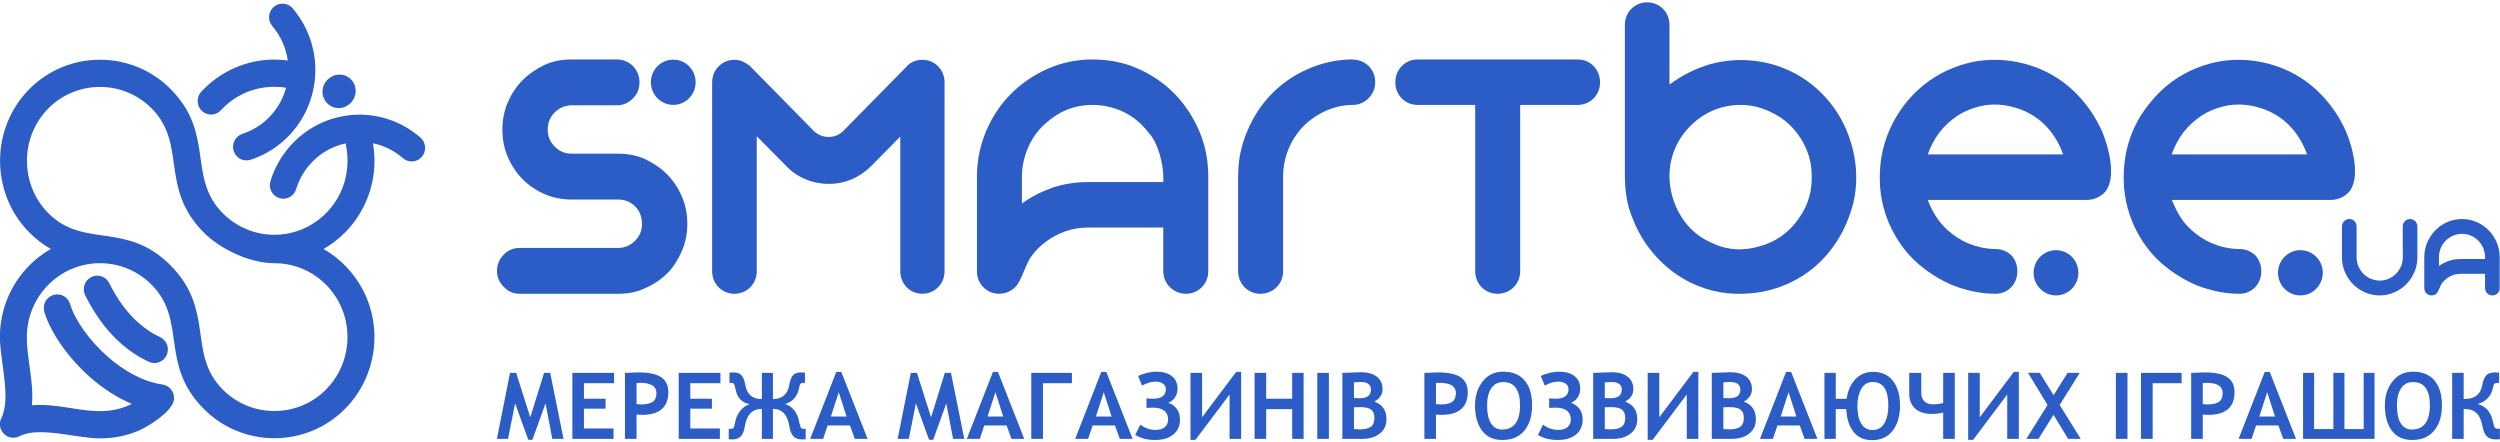 <svg width="226" height="40" viewBox="0 0 226 40" fill="none" xmlns="http://www.w3.org/2000/svg">
    <g clip-path="url(#clip0_485_3)">
        <path fill-rule="evenodd" clip-rule="evenodd" d="M62.134 20.241C62.134 21.097 61.971 21.919 61.646 22.676C61.322 23.432 60.898 24.123 60.346 24.682C59.793 25.241 59.11 25.701 58.362 26.031C57.614 26.392 56.801 26.557 55.955 26.557H46.978C46.425 26.557 45.938 26.359 45.548 25.932C45.125 25.537 44.93 25.044 44.93 24.485C44.93 23.925 45.125 23.432 45.548 23.005C45.938 22.61 46.425 22.413 46.978 22.413H55.89C56.475 22.413 56.996 22.182 57.419 21.755C57.842 21.328 58.036 20.834 58.036 20.241C58.036 19.616 57.842 19.09 57.419 18.662C56.996 18.235 56.475 18.038 55.89 18.038H51.662C50.784 18.038 49.971 17.874 49.222 17.545C48.475 17.216 47.792 16.755 47.239 16.195C46.686 15.637 46.231 14.946 45.905 14.19C45.58 13.432 45.417 12.611 45.417 11.723C45.417 10.835 45.58 10.013 45.905 9.256C46.231 8.499 46.686 7.809 47.239 7.25C47.792 6.69 48.475 6.23 49.222 5.869C49.971 5.539 50.752 5.375 51.63 5.375H55.761C56.313 5.375 56.801 5.572 57.223 5.967C57.614 6.395 57.809 6.887 57.809 7.447C57.809 8.006 57.614 8.499 57.223 8.894C56.801 9.321 56.313 9.519 55.761 9.519H51.63C51.044 9.552 50.556 9.749 50.133 10.177C49.711 10.605 49.515 11.098 49.515 11.723C49.515 12.315 49.711 12.808 50.133 13.235C50.556 13.663 51.044 13.893 51.662 13.893H55.89C56.768 13.893 57.581 14.058 58.329 14.387C59.078 14.749 59.76 15.209 60.313 15.769C60.866 16.328 61.322 17.018 61.646 17.774C61.971 18.531 62.134 19.353 62.134 20.241Z" fill="#2C5CC6"/>
        <path fill-rule="evenodd" clip-rule="evenodd" d="M83.371 26.557C82.247 26.557 81.387 25.646 81.387 24.518V12.348L78.786 14.979C77.736 16.042 76.404 16.623 74.916 16.623C73.475 16.623 72.037 16.05 71.046 14.979L68.411 12.315V24.518C68.411 25.663 67.528 26.557 66.395 26.557C65.262 26.557 64.378 25.663 64.378 24.518V7.447C64.378 6.888 64.573 6.394 64.964 6C65.354 5.605 65.841 5.408 66.395 5.408C66.979 5.408 67.349 5.63 67.793 5.967L73.582 11.854C73.972 12.216 74.428 12.381 74.916 12.381C75.404 12.381 75.826 12.216 76.216 11.854L82.201 5.77C82.568 5.525 82.931 5.408 83.371 5.408C83.924 5.408 84.413 5.605 84.803 6C85.193 6.394 85.388 6.888 85.388 7.447V24.518C85.388 25.664 84.505 26.557 83.371 26.557Z" fill="#2C5CC6"/>
        <path fill-rule="evenodd" clip-rule="evenodd" d="M105.162 16.459V15.965C105.162 14.866 104.701 12.868 103.796 11.953C103.211 11.197 102.495 10.572 101.617 10.144C100.739 9.716 99.795 9.486 98.755 9.486C97.714 9.486 96.771 9.716 95.892 10.177C95.014 10.67 94.267 11.295 93.682 12.051C92.857 13.142 92.38 14.594 92.38 15.965V18.399C93.226 17.774 94.169 17.315 95.177 16.953C96.185 16.623 97.258 16.459 98.397 16.459H98.755H105.162ZM98.755 5.375C100.218 5.375 101.584 5.638 102.853 6.197C105.429 7.333 107.292 9.253 108.414 11.854C108.967 13.137 109.227 14.518 109.227 15.965V24.518C109.227 25.663 108.343 26.557 107.211 26.557C106.092 26.557 105.162 25.658 105.162 24.518V20.57C102.917 20.57 100.593 20.57 98.397 20.57C97.681 20.57 96.999 20.669 96.348 20.9C95.697 21.13 95.112 21.426 94.591 21.82C94.039 22.215 93.583 22.676 93.194 23.235C92.577 24.117 92.318 25.659 91.535 26.162C91.177 26.426 90.786 26.557 90.332 26.557C89.779 26.557 89.291 26.359 88.9 25.965C88.51 25.57 88.315 25.077 88.315 24.518V24.222V15.965C88.315 14.683 88.543 13.466 88.965 12.315C89.983 9.547 92.017 7.408 94.689 6.23C95.958 5.67 97.291 5.375 98.755 5.375Z" fill="#2C5CC6"/>
        <path fill-rule="evenodd" clip-rule="evenodd" d="M123.765 6C124.122 6.395 124.317 6.855 124.317 7.414C124.317 7.973 124.122 8.466 123.732 8.861C123.309 9.289 122.821 9.486 122.268 9.486C120.595 9.486 118.954 10.273 117.78 11.459C116.633 12.687 115.992 14.274 115.992 15.966V24.518C115.992 25.681 115.083 26.557 113.942 26.557C112.809 26.557 111.926 25.664 111.926 24.518V15.966C111.926 14.518 112.187 13.17 112.739 11.887C113.791 9.358 115.625 7.419 118.105 6.295C119.341 5.736 120.675 5.408 122.074 5.375C122.77 5.375 123.232 5.507 123.765 6Z" fill="#2C5CC6"/>
        <path fill-rule="evenodd" clip-rule="evenodd" d="M142.628 5.375C143.778 5.375 144.644 6.294 144.644 7.447C144.644 8.594 143.761 9.486 142.628 9.486H137.424V24.518C137.424 25.68 136.515 26.557 135.375 26.557C134.242 26.557 133.358 25.663 133.358 24.518V9.486H128.155C127.022 9.486 126.138 8.593 126.138 7.447C126.138 6.294 127.005 5.375 128.155 5.375H142.628Z" fill="#2C5CC6"/>
        <path fill-rule="evenodd" clip-rule="evenodd" d="M162.63 19.715C163.507 18.499 163.865 17.117 163.768 15.571C163.688 13.584 162.562 11.701 160.939 10.605C159.778 9.901 158.756 9.486 157.361 9.486C156.482 9.486 155.604 9.651 154.791 10.012C153.186 10.726 151.872 12.124 151.279 13.795C150.889 14.913 150.823 16.064 151.051 17.216C151.451 19.239 152.706 21.044 154.596 21.887C156.012 22.605 157.499 22.725 159.019 22.281C160.517 21.886 161.756 21.006 162.63 19.715ZM167.8 15.736C167.833 16.624 167.735 17.511 167.54 18.367C167.077 20.103 166.354 21.598 165.198 22.972C163.427 25.062 160.852 26.331 158.141 26.524C156.287 26.689 154.531 26.359 152.872 25.57C150.483 24.409 148.555 22.28 147.604 19.782C147.035 18.473 146.888 17.143 146.888 15.736V2.25C146.888 1.104 147.771 0.211 148.904 0.211C150.038 0.211 150.921 1.104 150.921 2.25V7.644C152.027 6.822 153.263 6.197 154.596 5.802C155.93 5.44 157.262 5.342 158.661 5.507C160.027 5.671 161.329 6.098 162.532 6.789C163.735 7.48 164.776 8.4 165.621 9.519C166.948 11.245 167.738 13.553 167.8 15.736Z" fill="#2C5CC6"/>
        <path fill-rule="evenodd" clip-rule="evenodd" d="M176.939 10.473C176.321 10.901 175.768 11.393 175.313 11.986C174.858 12.611 174.5 13.269 174.273 13.959H186.501C186.404 13.63 186.241 13.269 186.046 12.907C185.623 12.118 185.07 11.427 184.387 10.867C183.672 10.309 182.891 9.914 182.013 9.683C181.167 9.453 180.289 9.387 179.411 9.519C178.533 9.683 177.687 9.98 176.939 10.473ZM190.208 17.446C189.785 17.841 189.298 18.038 188.745 18.071H174.273C174.654 19.103 175.239 20.067 176.061 20.801C176.614 21.294 177.199 21.689 177.882 21.985C178.598 22.281 179.379 22.478 180.256 22.511H180.386C180.94 22.511 181.427 22.708 181.817 23.07C182.175 23.465 182.37 23.959 182.37 24.518C182.37 25.076 182.175 25.57 181.817 25.965C181.427 26.359 180.94 26.557 180.386 26.557C179.221 26.557 178.114 26.338 177.004 25.965C175.41 25.427 173.675 24.264 172.548 23.005C171.931 22.314 171.443 21.557 171.02 20.735C170.206 19.091 169.849 17.347 169.947 15.506C170.071 12.037 172.041 8.707 174.988 6.921C176.126 6.23 177.362 5.77 178.663 5.539C180.322 5.276 181.98 5.408 183.606 5.934C185.233 6.46 186.631 7.349 187.802 8.565C188.745 9.552 189.493 10.67 190.046 11.92C190.559 13.155 191.463 16.177 190.208 17.446Z" fill="#2C5CC6"/>
        <path fill-rule="evenodd" clip-rule="evenodd" d="M198.989 10.473C198.372 10.901 197.819 11.393 197.363 11.986C196.908 12.611 196.55 13.269 196.323 13.959H208.551C208.454 13.63 208.291 13.269 208.096 12.907C207.673 12.118 207.12 11.427 206.437 10.867C205.722 10.309 204.941 9.914 204.063 9.683C203.217 9.453 202.339 9.387 201.461 9.519C200.583 9.683 199.737 9.98 198.989 10.473ZM212.258 17.446C211.836 17.841 211.348 18.038 210.795 18.071H196.323C196.809 19.16 197.186 19.975 198.111 20.801C198.664 21.294 199.25 21.689 199.932 21.985C200.648 22.281 201.429 22.478 202.307 22.511H202.437C202.99 22.511 203.478 22.708 203.868 23.07C204.225 23.465 204.421 23.959 204.421 24.518C204.421 25.076 204.225 25.57 203.868 25.965C203.478 26.359 202.99 26.557 202.437 26.557C201.272 26.557 200.164 26.339 199.054 25.965C198.176 25.669 197.396 25.241 196.648 24.748C195.9 24.254 195.217 23.695 194.599 23.005C193.981 22.314 193.493 21.557 193.07 20.735C192.257 19.091 191.899 17.347 191.997 15.506C192.061 13.697 192.583 11.986 193.526 10.44C193.623 10.309 193.721 10.177 193.818 10.012C193.916 9.881 194.013 9.749 194.111 9.617C194.924 8.532 195.9 7.611 197.038 6.921C198.176 6.23 199.413 5.77 200.713 5.539C202.372 5.276 204.03 5.408 205.656 5.934C207.283 6.46 208.681 7.349 209.852 8.565C210.795 9.552 211.543 10.67 212.096 11.92C212.61 13.155 213.514 16.178 212.258 17.446Z" fill="#2C5CC6"/>
        <path fill-rule="evenodd" clip-rule="evenodd" d="M62.292 5.988C62.688 6.388 62.885 6.911 62.885 7.435C62.885 7.959 62.688 8.483 62.292 8.881C61.897 9.282 61.38 9.481 60.862 9.481C60.345 9.481 59.827 9.282 59.432 8.881C59.037 8.483 58.839 7.959 58.839 7.435C58.839 6.911 59.037 6.388 59.432 5.988C60.218 5.194 61.506 5.193 62.292 5.988Z" fill="#2C5CC6"/>
        <path fill-rule="evenodd" clip-rule="evenodd" d="M187.293 23.213C187.688 23.612 187.885 24.136 187.885 24.66C187.885 25.182 187.688 25.707 187.293 26.106C186.898 26.505 186.38 26.706 185.862 26.706C185.345 26.706 184.827 26.505 184.433 26.105C184.037 25.707 183.839 25.182 183.839 24.66C183.839 24.136 184.037 23.612 184.432 23.213C185.218 22.418 186.507 22.417 187.293 23.213Z" fill="#2C5CC6"/>
        <path fill-rule="evenodd" clip-rule="evenodd" d="M209.385 23.213C209.78 23.612 209.979 24.136 209.979 24.66C209.979 25.182 209.78 25.707 209.385 26.106C208.991 26.505 208.473 26.706 207.955 26.706C207.438 26.706 206.92 26.505 206.525 26.105C206.129 25.707 205.932 25.182 205.932 24.66C205.932 24.136 206.129 23.612 206.525 23.213C207.31 22.418 208.599 22.417 209.385 23.213Z" fill="#2C5CC6"/>
        <path d="M50.943 39.674H49.928L49.317 36.461L48.129 39.757H47.758L46.565 36.461L45.926 39.674H44.919L46.107 33.707H46.66L47.939 37.729L49.185 33.707H49.738L50.943 39.674ZM52.79 34.641V36.043H54.745V36.945H52.79V38.731H55.463V39.674H51.742V33.707H55.513V34.641H52.79ZM57.544 37.475V39.674H56.496V33.71C57.268 33.68 57.677 33.665 57.725 33.665C58.646 33.665 59.324 33.808 59.761 34.096C60.197 34.384 60.415 34.836 60.415 35.452C60.415 36.82 59.617 37.504 58.02 37.504C57.899 37.504 57.741 37.494 57.544 37.475ZM57.544 34.625V36.536C57.724 36.553 57.864 36.561 57.963 36.561C58.442 36.561 58.791 36.481 59.013 36.323C59.233 36.163 59.343 35.9 59.343 35.533C59.343 34.917 58.849 34.608 57.863 34.608C57.715 34.608 57.609 34.614 57.544 34.625ZM62.403 34.641V36.043H64.358V36.945H62.403V38.731H65.076V39.674H61.355V33.707H65.126V34.641H62.403ZM72.834 39.699C72.761 39.715 72.648 39.724 72.496 39.724C72.16 39.724 71.904 39.63 71.727 39.445C71.549 39.261 71.428 38.967 71.364 38.565C71.196 37.495 70.698 36.961 69.872 36.961V39.674H68.873V36.961C68.01 36.961 67.495 37.491 67.332 38.55C67.267 38.957 67.147 39.253 66.971 39.441C66.795 39.629 66.544 39.724 66.216 39.724C66.064 39.724 65.951 39.715 65.878 39.699V38.755C65.918 38.767 65.968 38.772 66.027 38.772C66.153 38.772 66.244 38.743 66.3 38.683C66.357 38.623 66.405 38.472 66.443 38.231C66.511 37.824 66.659 37.472 66.889 37.174C67.117 36.877 67.41 36.662 67.765 36.529C67.057 36.412 66.627 35.943 66.479 35.126C66.445 34.94 66.405 34.808 66.359 34.728C66.314 34.648 66.23 34.608 66.109 34.608C66.018 34.608 65.963 34.611 65.944 34.617V33.686C66.035 33.672 66.156 33.665 66.307 33.665C66.637 33.665 66.881 33.754 67.037 33.934C67.195 34.112 67.306 34.395 67.37 34.785C67.513 35.646 68.014 36.077 68.873 36.077V33.707H69.872V36.077C70.283 36.077 70.614 35.968 70.869 35.75C71.122 35.533 71.283 35.216 71.35 34.8C71.415 34.406 71.523 34.118 71.679 33.938C71.833 33.755 72.075 33.665 72.405 33.665C72.556 33.665 72.677 33.672 72.768 33.686V34.617C72.746 34.611 72.694 34.608 72.611 34.608C72.501 34.608 72.419 34.64 72.365 34.704C72.311 34.768 72.266 34.903 72.228 35.11C72.164 35.461 72.021 35.763 71.8 36.016C71.577 36.267 71.302 36.434 70.972 36.514C71.679 36.754 72.109 37.32 72.263 38.215C72.306 38.456 72.357 38.609 72.416 38.675C72.475 38.74 72.567 38.772 72.694 38.772C72.747 38.772 72.794 38.767 72.834 38.755V39.699ZM77.275 39.674L76.836 38.464H74.814L74.412 39.674H73.24L75.6 33.623H76.054L78.43 39.674H77.275ZM75.823 35.451L75.112 37.654H76.529L75.823 35.451ZM87.172 39.674H86.157L85.547 36.461L84.359 39.757H83.987L82.795 36.461L82.156 39.674H81.149L82.337 33.707H82.89L84.169 37.729L85.415 33.707H85.968L87.172 39.674ZM91.437 39.674L90.998 38.464H88.977L88.574 39.674H87.402L89.762 33.623H90.216L92.592 39.674H91.437ZM89.985 35.451L89.274 37.654H90.692L89.985 35.451ZM96.901 34.641H94.285V39.674H93.229V33.707H96.901V34.641ZM101.231 39.674L100.793 38.464H98.771L98.368 39.674H97.197L99.556 33.623H100.01L102.387 39.674H101.231ZM99.779 35.451L99.068 37.654H100.486L99.779 35.451ZM105.617 36.409C105.958 36.534 106.218 36.726 106.4 36.988C106.58 37.248 106.671 37.559 106.671 37.921C106.671 38.495 106.47 38.949 106.068 39.279C105.667 39.608 105.118 39.774 104.419 39.774C103.719 39.774 103.121 39.621 102.627 39.315L103.085 38.388C103.506 38.706 103.968 38.864 104.47 38.864C104.825 38.864 105.101 38.779 105.3 38.611C105.499 38.443 105.598 38.216 105.598 37.929C105.598 37.576 105.481 37.308 105.249 37.126C105.016 36.943 104.682 36.853 104.247 36.853C104.011 36.853 103.809 36.861 103.642 36.878V36.01C103.851 36.032 104.062 36.043 104.271 36.043C104.628 36.043 104.905 35.971 105.1 35.825C105.294 35.68 105.392 35.472 105.392 35.201C105.392 34.973 105.305 34.799 105.13 34.679C104.957 34.559 104.733 34.5 104.458 34.5C104.092 34.5 103.686 34.619 103.242 34.858L102.883 33.982C103.477 33.726 104.03 33.598 104.54 33.598C105.129 33.598 105.594 33.733 105.936 34.003C106.277 34.274 106.448 34.651 106.448 35.134C106.448 35.43 106.374 35.693 106.224 35.921C106.075 36.149 105.873 36.312 105.617 36.409ZM112.2 39.674H111.153V35.66L108.066 39.765H107.621V33.707H108.669V37.721L111.755 33.615H112.2V39.674ZM116.814 39.674V36.986H114.463V39.674H113.415V33.707H114.463V36.043H116.814V33.707H117.846V39.674H116.814ZM119.083 39.674V33.707H120.131V39.674H119.083ZM123.157 39.674H121.351V33.71C122.278 33.669 122.835 33.648 123.024 33.648C123.633 33.648 124.113 33.782 124.461 34.048C124.809 34.315 124.982 34.693 124.982 35.185C124.982 35.664 124.734 36.038 124.239 36.306C124.971 36.561 125.337 37.095 125.337 37.906C125.337 38.45 125.135 38.879 124.729 39.197C124.323 39.515 123.799 39.674 123.157 39.674ZM122.399 34.562V35.985C122.608 35.996 122.779 36.002 122.911 36.002C123.593 36.002 123.934 35.743 123.934 35.224C123.934 34.764 123.622 34.533 122.999 34.533C122.838 34.533 122.639 34.543 122.399 34.562ZM122.399 36.815V38.789C122.612 38.806 122.786 38.814 122.92 38.814C123.358 38.814 123.689 38.739 123.912 38.589C124.136 38.437 124.248 38.166 124.248 37.772C124.248 37.438 124.151 37.194 123.959 37.036C123.766 36.881 123.423 36.803 122.927 36.803C122.739 36.803 122.563 36.807 122.399 36.815ZM129.813 37.475V39.674H128.765V33.71C129.537 33.68 129.947 33.665 129.995 33.665C130.915 33.665 131.593 33.808 132.03 34.096C132.466 34.384 132.685 34.836 132.685 35.452C132.685 36.82 131.886 37.504 130.289 37.504C130.168 37.504 130.01 37.494 129.813 37.475ZM129.813 34.625V36.536C129.993 36.553 130.134 36.561 130.233 36.561C130.711 36.561 131.061 36.481 131.282 36.323C131.502 36.163 131.612 35.9 131.612 35.533C131.612 34.917 131.118 34.608 130.132 34.608C129.984 34.608 129.878 34.614 129.813 34.625ZM133.343 36.637C133.343 35.79 133.573 35.071 134.034 34.483C134.495 33.893 135.112 33.598 135.886 33.598C136.727 33.598 137.373 33.862 137.824 34.391C138.275 34.918 138.501 35.668 138.501 36.637C138.501 37.609 138.266 38.374 137.795 38.935C137.326 39.494 136.661 39.774 135.801 39.774C135.001 39.774 134.391 39.491 133.972 38.928C133.553 38.365 133.343 37.601 133.343 36.637ZM134.433 36.639C134.433 37.365 134.551 37.911 134.788 38.279C135.023 38.647 135.361 38.831 135.801 38.831C136.325 38.831 136.724 38.646 136.999 38.277C137.274 37.907 137.411 37.362 137.411 36.639C137.411 35.241 136.903 34.541 135.886 34.541C135.413 34.541 135.053 34.73 134.805 35.107C134.556 35.486 134.433 35.996 134.433 36.639ZM142.02 36.409C142.361 36.534 142.621 36.726 142.802 36.988C142.983 37.248 143.073 37.559 143.073 37.921C143.073 38.495 142.873 38.949 142.471 39.279C142.069 39.608 141.521 39.774 140.822 39.774C140.122 39.774 139.524 39.621 139.03 39.315L139.488 38.388C139.909 38.706 140.371 38.864 140.873 38.864C141.228 38.864 141.504 38.779 141.702 38.611C141.902 38.443 142.001 38.216 142.001 37.929C142.001 37.576 141.884 37.308 141.651 37.126C141.419 36.943 141.085 36.853 140.65 36.853C140.414 36.853 140.211 36.861 140.045 36.878V36.01C140.254 36.032 140.465 36.043 140.674 36.043C141.031 36.043 141.308 35.971 141.503 35.825C141.697 35.68 141.794 35.472 141.794 35.201C141.794 34.973 141.708 34.799 141.533 34.679C141.36 34.559 141.136 34.5 140.861 34.5C140.495 34.5 140.089 34.619 139.645 34.858L139.286 33.982C139.88 33.726 140.433 33.598 140.943 33.598C141.532 33.598 141.997 33.733 142.339 34.003C142.68 34.274 142.851 34.651 142.851 35.134C142.851 35.43 142.776 35.693 142.626 35.921C142.478 36.149 142.276 36.312 142.02 36.409ZM145.829 39.674H144.024V33.71C144.951 33.669 145.507 33.648 145.696 33.648C146.305 33.648 146.785 33.782 147.133 34.048C147.481 34.315 147.654 34.693 147.654 35.185C147.654 35.664 147.407 36.038 146.912 36.306C147.643 36.561 148.009 37.095 148.009 37.906C148.009 38.45 147.807 38.879 147.401 39.197C146.996 39.515 146.472 39.674 145.829 39.674ZM145.072 34.562V35.985C145.281 35.996 145.451 36.002 145.583 36.002C146.265 36.002 146.606 35.743 146.606 35.224C146.606 34.764 146.294 34.533 145.671 34.533C145.51 34.533 145.311 34.543 145.072 34.562ZM145.072 36.815V38.789C145.285 38.806 145.458 38.814 145.593 38.814C146.03 38.814 146.362 38.739 146.584 38.589C146.809 38.437 146.92 38.166 146.92 37.772C146.92 37.438 146.824 37.194 146.631 37.036C146.439 36.881 146.095 36.803 145.6 36.803C145.411 36.803 145.235 36.807 145.072 36.815ZM153.531 39.674H152.483V35.66L149.397 39.765H148.951V33.707H149.999V37.721L153.085 33.615H153.531V39.674ZM156.551 39.674H154.745V33.71C155.672 33.669 156.229 33.648 156.417 33.648C157.027 33.648 157.506 33.782 157.854 34.048C158.202 34.315 158.376 34.693 158.376 35.185C158.376 35.664 158.128 36.038 157.633 36.306C158.365 36.561 158.73 37.095 158.73 37.906C158.73 38.45 158.528 38.879 158.123 39.197C157.717 39.515 157.193 39.674 156.551 39.674ZM155.793 34.562V35.985C156.002 35.996 156.172 36.002 156.305 36.002C156.987 36.002 157.328 35.743 157.328 35.224C157.328 34.764 157.015 34.533 156.393 34.533C156.232 34.533 156.032 34.543 155.793 34.562ZM155.793 36.815V38.789C156.006 38.806 156.179 38.814 156.314 38.814C156.751 38.814 157.083 38.739 157.306 38.589C157.53 38.437 157.641 38.166 157.641 37.772C157.641 37.438 157.545 37.194 157.353 37.036C157.16 36.881 156.816 36.803 156.321 36.803C156.133 36.803 155.957 36.807 155.793 36.815ZM163.138 39.674L162.699 38.464H160.678L160.275 39.674H159.103L161.463 33.623H161.917L164.293 39.674H163.138ZM161.686 35.451L160.975 37.654H162.393L161.686 35.451ZM166.935 36.052C167.053 35.291 167.323 34.694 167.742 34.263C168.163 33.831 168.689 33.615 169.32 33.615C170.116 33.615 170.721 33.895 171.138 34.452C171.555 35.01 171.762 35.744 171.762 36.654C171.762 37.598 171.541 38.358 171.099 38.931C170.658 39.504 170.038 39.79 169.24 39.79C168.508 39.79 167.946 39.536 167.551 39.027C167.157 38.519 166.939 37.835 166.902 36.978H165.953V39.674H164.93V33.707H165.953V36.052H166.935ZM169.263 38.873C169.749 38.873 170.112 38.669 170.35 38.263C170.588 37.857 170.706 37.322 170.706 36.656C170.706 35.241 170.236 34.533 169.295 34.533C168.841 34.533 168.496 34.739 168.261 35.152C168.026 35.565 167.909 36.067 167.909 36.656C167.909 37.376 168.026 37.925 168.261 38.304C168.496 38.683 168.83 38.873 169.263 38.873ZM176.712 39.674H175.664V37.302C175.314 37.381 174.968 37.42 174.624 37.42C173.986 37.42 173.487 37.258 173.131 36.934C172.773 36.608 172.594 36.148 172.594 35.55V33.707H173.684V35.484C173.684 35.832 173.777 36.098 173.963 36.28C174.15 36.462 174.418 36.553 174.766 36.553C175.053 36.553 175.353 36.514 175.664 36.434V33.707H176.712V39.674ZM182.503 39.674H181.455V35.66L178.369 39.765H177.923V33.707H178.971V37.721L182.057 33.615H182.503V39.674ZM186.96 39.674L185.638 37.498L184.278 39.674H183.181L185.098 36.608L183.329 33.699L184.394 33.707L185.648 35.728L186.91 33.707H188.008L186.195 36.608L188.099 39.674H186.96ZM191.277 39.674V33.707H192.325V39.674H191.277ZM197.217 34.641H194.601V39.674H193.545V33.707H197.217V34.641ZM199.13 37.475V39.674H198.082V33.71C198.853 33.68 199.263 33.665 199.311 33.665C200.231 33.665 200.909 33.808 201.346 34.096C201.782 34.384 202.001 34.836 202.001 35.452C202.001 36.82 201.202 37.504 199.605 37.504C199.484 37.504 199.326 37.494 199.13 37.475ZM199.13 34.625V36.536C199.31 36.553 199.45 36.561 199.549 36.561C200.028 36.561 200.377 36.481 200.598 36.323C200.818 36.163 200.928 35.9 200.928 35.533C200.928 34.917 200.435 34.608 199.449 34.608C199.3 34.608 199.194 34.614 199.13 34.625ZM206.406 39.674L205.967 38.464H203.946L203.543 39.674H202.371L204.731 33.623H205.185L207.561 39.674H206.406ZM204.954 35.451L204.243 37.654H205.661L204.954 35.451ZM214.659 39.674H208.198V33.707H209.196V38.789H210.937V33.707H211.936V38.789H213.677V33.707H214.659V39.674ZM215.593 36.637C215.593 35.79 215.822 35.071 216.283 34.483C216.744 33.893 217.361 33.598 218.136 33.598C218.976 33.598 219.622 33.862 220.073 34.391C220.524 34.918 220.75 35.668 220.75 36.637C220.75 37.609 220.515 38.374 220.044 38.935C219.575 39.494 218.91 39.774 218.05 39.774C217.25 39.774 216.641 39.491 216.221 38.928C215.802 38.365 215.593 37.601 215.593 36.637ZM216.682 36.639C216.682 37.365 216.8 37.911 217.037 38.279C217.272 38.647 217.61 38.831 218.05 38.831C218.574 38.831 218.973 38.646 219.248 38.277C219.523 37.907 219.661 37.362 219.661 36.639C219.661 35.241 219.152 34.541 218.136 34.541C217.662 34.541 217.302 34.73 217.055 35.107C216.806 35.486 216.682 35.996 216.682 36.639ZM225.991 39.699C225.914 39.715 225.798 39.724 225.647 39.724C225.281 39.724 225.005 39.635 224.818 39.455C224.631 39.276 224.5 38.982 224.425 38.575C224.323 38.005 224.14 37.594 223.877 37.344C223.616 37.095 223.244 36.97 222.763 36.97H222.715V39.674H221.675V33.707H222.715V36.068H222.796C223.264 36.068 223.628 35.964 223.89 35.757C224.149 35.55 224.32 35.228 224.4 34.793C224.475 34.397 224.594 34.11 224.757 33.932C224.92 33.754 225.184 33.665 225.548 33.665C225.695 33.665 225.818 33.672 225.917 33.686V34.625C225.889 34.619 225.831 34.617 225.743 34.617C225.622 34.617 225.537 34.646 225.488 34.703C225.438 34.76 225.391 34.892 225.349 35.102C225.276 35.452 225.119 35.754 224.881 36.007C224.642 36.26 224.341 36.429 223.978 36.512C224.361 36.626 224.668 36.82 224.899 37.089C225.13 37.359 225.292 37.737 225.387 38.223C225.438 38.466 225.49 38.618 225.545 38.676C225.6 38.735 225.697 38.764 225.834 38.764C225.89 38.764 225.943 38.758 225.991 38.747V39.699Z" fill="#2C5CC6"/>
        <path d="M217.873 19.8C218.244 19.8 218.53 20.103 218.53 20.476V23.264C218.53 23.735 218.44 24.18 218.26 24.599C217.899 25.435 217.274 26.067 216.447 26.432C216.033 26.614 215.593 26.706 215.127 26.706C214.653 26.706 214.21 26.614 213.796 26.432C212.969 26.068 212.344 25.435 211.983 24.599C211.803 24.18 211.713 23.735 211.713 23.264V20.476C211.713 20.101 212.01 19.8 212.381 19.8C212.751 19.8 213.038 20.102 213.038 20.474V23.256C213.038 23.549 213.093 23.823 213.202 24.075C213.423 24.586 213.803 24.978 214.31 25.199C214.565 25.31 214.837 25.365 215.127 25.365C215.409 25.365 215.678 25.31 215.932 25.199C216.44 24.978 216.83 24.587 217.051 24.075C217.161 23.823 217.215 23.549 217.215 23.256L217.205 20.474C217.203 20.101 217.505 19.8 217.873 19.8ZM222.559 19.8C223.47 19.8 224.327 20.162 224.971 20.814C225.278 21.125 225.522 21.491 225.702 21.913C225.883 22.334 225.973 22.781 225.973 23.253V26.041C225.973 26.415 225.686 26.706 225.315 26.706C224.947 26.706 224.648 26.417 224.648 26.041V24.754C223.916 24.754 223.159 24.754 222.442 24.754C222.209 24.754 221.986 24.79 221.774 24.861C221.356 25.002 221.004 25.26 220.746 25.623C220.564 25.877 220.443 26.409 220.205 26.582C220.092 26.665 219.961 26.706 219.813 26.706C219.629 26.706 219.474 26.641 219.346 26.512C219.219 26.384 219.156 26.227 219.156 26.041V23.253C219.156 22.831 219.226 22.434 219.367 22.063C219.537 21.605 219.792 21.198 220.131 20.84C220.784 20.18 221.632 19.8 222.559 19.8ZM224.648 23.414V23.253C224.648 22.783 224.492 22.312 224.202 21.945C223.803 21.421 223.21 21.14 222.559 21.14C221.903 21.14 221.304 21.454 220.905 21.977C220.625 22.349 220.481 22.785 220.481 23.253V24.046C220.756 23.846 221.06 23.691 221.393 23.58C221.792 23.447 222.143 23.414 222.559 23.414H224.648Z" fill="#2C5CC6"/>
        <path fill-rule="evenodd" clip-rule="evenodd" d="M29.246 22.509C29.965 22.099 30.622 21.592 31.202 21.006C32.839 19.35 33.852 17.062 33.852 14.536C33.852 14.006 33.802 13.471 33.712 12.95C34.684 13.15 35.619 13.598 36.422 14.298C36.929 14.742 37.696 14.686 38.135 14.173C38.573 13.66 38.518 12.884 38.011 12.441C36.247 10.901 34.036 10.23 31.889 10.389C29.737 10.549 27.646 11.539 26.124 13.322C25.364 14.212 24.792 15.252 24.449 16.376C24.252 17.024 24.612 17.711 25.253 17.911C25.894 18.11 26.573 17.746 26.771 17.097C27.014 16.299 27.42 15.561 27.961 14.928C28.847 13.89 30.006 13.23 31.238 12.963C31.361 13.485 31.416 13.998 31.416 14.536C31.416 16.382 30.676 18.054 29.48 19.264C28.284 20.474 26.63 21.223 24.804 21.223C22.978 21.223 21.325 20.474 20.128 19.264C16.918 16.018 19.446 12.119 15.437 8.065C11.923 4.511 6.155 4.511 2.641 8.065C-0.873 11.619 -0.873 17.451 2.641 21.006C3.219 21.591 3.876 22.097 4.593 22.507C3.876 22.917 3.219 23.424 2.641 24.009C1.004 25.665 -0.009 27.952 -0.009 30.479C-0.009 32.598 1.027 35.983 0.123 37.79C-0.046 38.129 -0.058 38.543 0.128 38.906C0.435 39.509 1.168 39.746 1.765 39.436C3.526 38.511 6.937 39.63 9.039 39.63C10.29 39.63 11.493 39.392 12.595 38.904C13.465 38.52 15.576 37.196 15.724 36.15C15.818 35.477 15.356 34.855 14.691 34.759C12.915 34.503 11.208 33.524 9.79 32.291C8.025 30.754 6.745 28.869 6.339 27.491C6.148 26.84 5.47 26.469 4.826 26.663C4.183 26.857 3.816 27.542 4.008 28.193C4.53 29.963 6.091 32.313 8.211 34.157C9.309 35.113 10.566 35.946 11.921 36.511C11.026 36.971 10.04 37.166 9.039 37.166C6.992 37.166 5.061 36.45 2.887 36.636C3.074 34.457 2.427 32.534 2.427 30.479C2.427 28.633 3.167 26.96 4.363 25.751C5.56 24.54 7.213 23.792 9.039 23.792C10.865 23.792 12.518 24.54 13.714 25.751C16.925 28.997 14.397 32.895 18.406 36.95C21.92 40.503 27.688 40.504 31.202 36.95C33.982 34.138 34.643 29.818 32.85 26.295C32.042 24.71 30.781 23.384 29.246 22.509ZM22.652 14.442C22.013 14.649 21.33 14.293 21.125 13.648C20.92 13.002 21.271 12.31 21.91 12.103C22.668 11.858 23.393 11.444 23.995 10.918C24.932 10.1 25.558 9.052 25.861 7.929L25.851 7.927C25.527 7.875 25.177 7.848 24.804 7.848C22.954 7.848 21.235 8.599 19.971 9.967C19.514 10.463 18.745 10.492 18.254 10.029C17.762 9.567 17.735 8.789 18.192 8.292C19.902 6.443 22.3 5.385 24.804 5.385C25.202 5.385 25.606 5.413 26.014 5.47C25.859 4.355 25.397 3.273 24.619 2.361C24.18 1.848 24.235 1.072 24.742 0.629C25.249 0.185 26.016 0.241 26.455 0.754C27.977 2.537 28.641 4.773 28.484 6.945C28.326 9.121 27.346 11.237 25.584 12.775C24.72 13.531 23.74 14.089 22.652 14.442ZM24.804 23.792C22.621 23.792 19.942 22.56 18.406 21.006C14.397 16.951 16.925 13.053 13.714 9.807C11.146 7.209 6.932 7.21 4.363 9.807C1.796 12.403 1.795 16.668 4.363 19.264C7.573 22.51 11.428 19.954 15.437 24.009C19.446 28.063 16.918 31.962 20.128 35.208C22.695 37.805 26.913 37.805 29.48 35.208C31.505 33.16 31.997 29.991 30.69 27.422C29.887 25.845 28.491 24.644 26.821 24.105C26.194 23.902 25.516 23.792 24.804 23.792Z" fill="#2C5CC6"/>
        <path fill-rule="evenodd" clip-rule="evenodd" d="M14.472 30.474C15.081 30.76 15.346 31.493 15.062 32.11C14.778 32.726 14.054 32.993 13.444 32.706C12.131 32.086 11.014 31.229 10.058 30.19C9.125 29.178 8.354 27.997 7.705 26.701C7.403 26.096 7.644 25.357 8.243 25.051C8.842 24.745 9.573 24.989 9.875 25.595C10.423 26.691 11.068 27.68 11.837 28.515C12.581 29.324 13.45 29.992 14.472 30.474Z" fill="#2C5CC6"/>
        <path fill-rule="evenodd" clip-rule="evenodd" d="M31.725 7.172C32.291 7.744 32.291 8.672 31.725 9.244C31.16 9.815 30.243 9.815 29.677 9.244C29.112 8.672 29.112 7.744 29.677 7.172C30.243 6.6 31.16 6.6 31.725 7.172Z" fill="#2C5CC6"/>
        <path fill-rule="evenodd" clip-rule="evenodd" d="M31.906 8.286C31.906 7.955 31.781 7.623 31.53 7.369C31.28 7.116 30.952 6.99 30.624 6.99C30.296 6.99 29.967 7.116 29.717 7.369C29.467 7.623 29.341 7.955 29.341 8.286C29.341 8.618 29.467 8.95 29.717 9.203C29.967 9.456 30.296 9.583 30.624 9.583C30.952 9.583 31.28 9.456 31.53 9.203C31.781 8.95 31.906 8.618 31.906 8.286ZM31.663 7.236C31.95 7.526 32.093 7.906 32.093 8.286C32.093 8.667 31.95 9.047 31.663 9.337C31.376 9.627 30.999 9.773 30.624 9.773C30.248 9.773 29.872 9.627 29.585 9.337C29.298 9.047 29.154 8.667 29.154 8.286C29.154 7.906 29.298 7.526 29.584 7.236C29.872 6.946 30.248 6.8 30.624 6.8C30.999 6.8 31.376 6.946 31.663 7.236Z" fill="#2C5CC6"/>
    </g>
    <defs>
        <clipPath id="clip0_485_3">
            <rect width="226" height="40" fill="white"/>
        </clipPath>
    </defs>
</svg>
